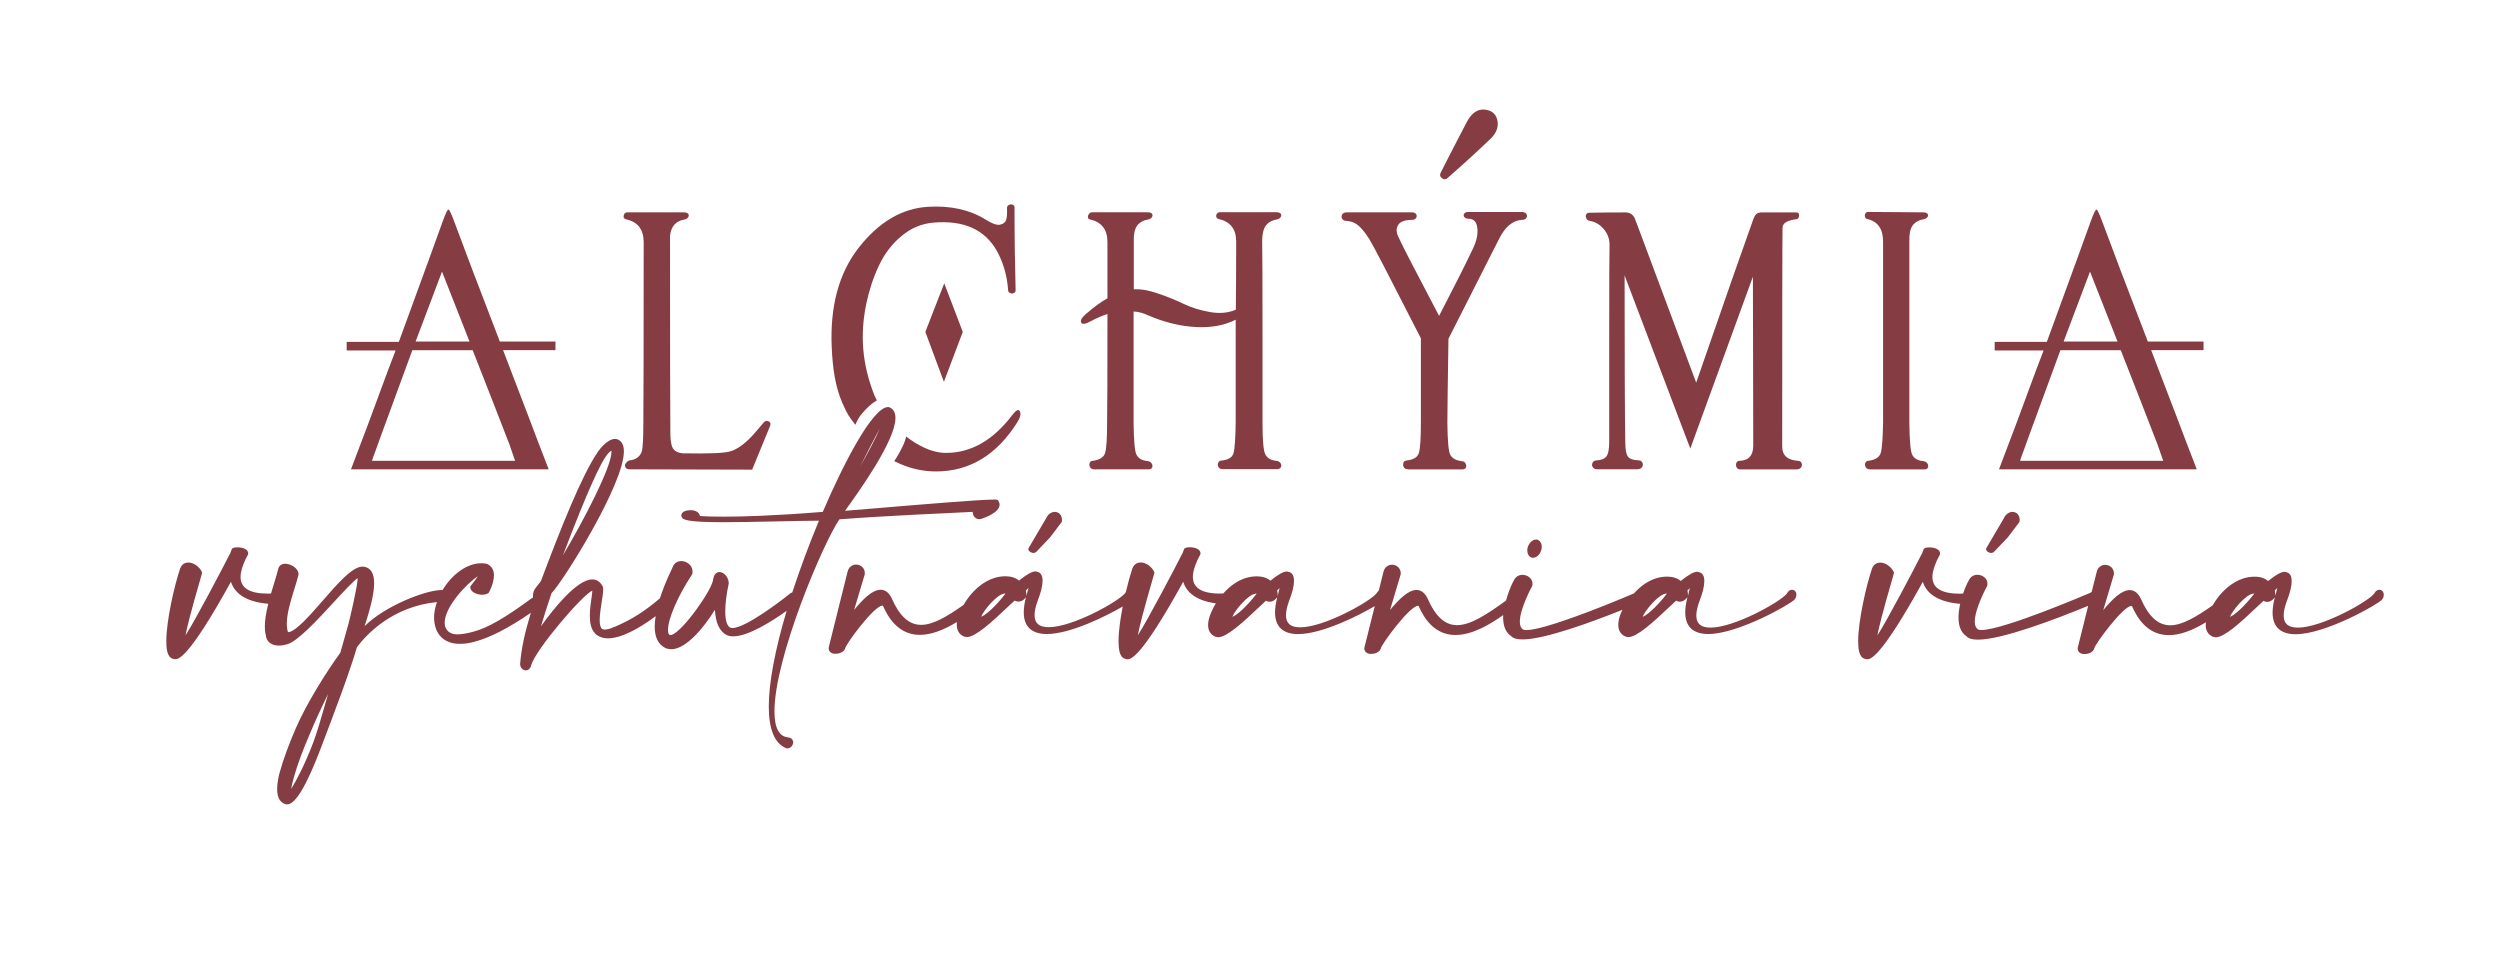 <?xml version="1.0" encoding="utf-8"?>
<!-- Generator: Adobe Illustrator 26.5.0, SVG Export Plug-In . SVG Version: 6.00 Build 0)  -->
<svg version="1.1" id="Layer_1" xmlns="http://www.w3.org/2000/svg" xmlns:xlink="http://www.w3.org/1999/xlink" x="0px" y="0px"
	 viewBox="0 0 365.32 141.35" style="enable-background:new 0 0 365.32 141.35;" xml:space="preserve">
<style type="text/css">
	.st0{stroke:#000000;stroke-width:0.5;stroke-miterlimit:10;}
	.st1{stroke:#000000;stroke-width:0.5;}
	.st2{fill:#853D43;}
	.st3{fill:#853D44;}
</style>
<g>
	<path class="st2" d="M223.78,81.47c0.08,0.03,0.17,0.03,0.26,0.03c0.46,0,0.94-0.4,1.14-1c0.09-0.2,0.11-0.4,0.11-0.6
		c0-0.48-0.23-0.88-0.6-1.03c-0.09-0.03-0.14-0.03-0.23-0.03c-0.46,0-0.94,0.4-1.17,1c-0.09,0.2-0.11,0.4-0.11,0.6
		C223.18,80.93,223.41,81.33,223.78,81.47z"/>
	<g>
		<path class="st3" d="M115.19,107.76c-1.34-0.12-2.02-1.4-2.02-3.8c0-7.91,7.15-24.67,9.49-28.07c5.98-0.48,17.37-0.99,19.49-1.09
			c0,0.03,0,0.05,0,0.08c0,0.55,0.43,0.99,0.96,0.99c0.15,0,0.31-0.04,0.42-0.1c0.26-0.08,2.54-0.86,2.54-2.03
			c0-0.19-0.07-0.37-0.21-0.6l-0.04-0.06l-0.06-0.03c-0.11-0.05-0.25-0.05-0.51-0.05c-2.04,0-11.18,0.76-17.22,1.27
			c-1.98,0.17-3.62,0.3-4.55,0.37c2.16-2.97,7.37-10.3,7.37-13.54c0-0.84-0.31-1.37-0.93-1.6l-0.14-0.02
			c-2.2,0-6.36,7.89-9.55,15.32c-7.2,0.58-11.8,0.7-14.4,0.7c-1.61,0-2.75-0.03-3.54-0.09c-0.12-0.58-0.72-0.85-1.31-0.85h-0.17
			c-0.5,0-1.25,0.2-1.25,0.76c0,0.12,0.05,0.21,0.07,0.26c0.14,0.35,0.73,0.73,5.99,0.73c2.21,0,4.77-0.05,7.49-0.11
			c2.21-0.05,4.49-0.1,6.56-0.11c-1.44,3.47-2.78,7.08-3.89,10.47c-0.09,0.03-0.18,0.08-0.29,0.14c-0.79,0.67-6.46,5.07-8.45,5.07
			c-0.17,0-0.29-0.03-0.34-0.06c-0.47-0.25-0.72-1.07-0.72-2.37c0-1.08,0.17-2.49,0.49-3.97c0.02-0.1,0.02-0.1,0.02-0.13
			c0-0.83-0.67-1.65-1.36-1.65c-0.36,0-0.79,0.27-0.91,1.03c-0.08,1.48-4.45,7.67-6.07,8.15c-0.04,0-0.08,0.01-0.16,0.03
			c-0.25,0-0.38-0.24-0.38-0.72c0-1.66,1.45-5.01,3.52-8.13l0.03-0.08c0.04-0.14,0.04-0.25,0.04-0.35c0-0.92-0.85-1.53-1.65-1.53
			c-0.59,0-1.07,0.34-1.26,0.9l-0.04,0.09c-0.93,1.91-1.5,3.46-1.82,4.45c-1.7,1.47-3.51,2.69-5.08,3.46
			c-1.12,0.55-2.29,1.11-2.97,1.11c-0.16,0-0.29-0.03-0.39-0.09c-0.24-0.18-0.36-0.61-0.36-1.28c0-0.79,0.16-1.77,0.29-2.64
			c0.12-0.73,0.22-1.37,0.22-1.81c0-0.2,0-0.39-0.09-0.52c-0.43-0.82-1.05-0.99-1.5-0.99c-2.29,0-5.79,4.46-7.5,6.85
			c0.43-1.46,0.89-2.87,1.41-4.44l0.14-0.4l0,0c1.68-1.7,10.57-15.88,10.57-20.72c0-0.67-0.15-1.14-0.47-1.46
			c-0.24-0.23-0.52-0.36-0.83-0.36c-1.04,0-2.15,1.36-2.49,1.87c-2.35,3.38-5.53,11.43-8.32,18.86c-0.05,0.11-0.22,0.33-0.39,0.53
			c-0.27,0.33-0.59,0.71-0.7,1.06c-0.06,0.22-0.09,0.44-0.09,0.67c0,0.05,0,0.1,0.01,0.15c-4.07,3.01-6.6,4.47-8.72,5.03
			c-0.96,0.26-1.77,0.39-2.36,0.39c-0.37,0-0.57-0.05-0.7-0.1c-0.47-0.14-0.81-0.44-1.01-0.92c-0.09-0.19-0.12-0.4-0.12-0.7
			c0-2.31,3.26-5.77,4.84-6.76c-0.18,0.31-0.55,0.77-0.73,1c-0.15,0.18-0.27,0.34-0.33,0.43l-0.04,0.06v0.07
			c0,0.78,1.03,1.13,1.76,1.13c0.36,0,0.7-0.1,0.92-0.27c0.08-0.09,0.78-1.41,0.78-2.57c0-0.75-0.32-1.33-0.95-1.64
			c-0.21-0.06-0.43-0.12-0.67-0.12H70.3c-1.99,0-4.19,1.53-5.63,3.91c-0.05,0-0.1,0-0.16,0c-2.28,0-8.28,2.32-11.23,5.28
			c0.01-0.03,0.02-0.07,0.03-0.1c0.54-1.7,1.36-4.28,1.36-6.16c0-1.98-0.92-2.42-1.7-2.44c-1.49,0-3.62,2.45-5.87,5.04
			c-1.86,2.13-3.78,4.34-4.93,4.54c-0.04,0-0.15,0-0.21-0.54c-0.03-0.23-0.05-0.43-0.05-0.66c0-1.56,0.58-3.42,1.09-5.06
			c0.22-0.7,0.42-1.36,0.58-1.98l0.02-0.11c0.01-0.04,0.02-0.1,0.02-0.15c0-0.8-1.08-1.5-1.93-1.5c-0.56,0-0.94,0.29-1.04,0.79
			c-0.16,0.63-0.38,1.36-0.62,2.14c-0.14,0.46-0.29,0.94-0.43,1.42c-0.17,0.01-0.34,0.01-0.51,0.01c-2.61,0-3.94-0.82-3.94-2.43
			c0-0.84,0.35-1.69,0.56-2.19c0.05-0.12,0.09-0.21,0.1-0.26l0.43-0.83l0.03-0.17c0-0.6-0.81-0.88-1.56-0.88
			c-0.36,0-0.6,0.05-0.75,0.16l-0.06,0.04l-0.03,0.07c-0.12,0.31-0.26,0.67-0.26,0.68l-0.05,0.06c-0.88,1.76-5.08,9.76-6.45,11.85
			c0.17-0.99,0.75-3.35,2.3-8.68c0.12-0.42,0.12-0.42,0.12-0.46l-0.02-0.1c-0.34-0.77-1.22-1.4-1.97-1.4
			c-0.41,0-0.96,0.16-1.23,0.91c-0.82,2.43-2.01,7.6-2.01,10.57c0,1.01,0.1,2.38,0.97,2.58c0.06,0.03,0.18,0.07,0.31,0.07
			c0.48,0,1.92,0,8.17-11.32c0.44,1.42,1.8,2.91,5.45,3.22c-0.34,1.37-0.5,2.43-0.5,3.32c0,0.34,0.02,0.85,0.14,1.25
			c0.13,1.27,1.32,1.86,3.08,1.36c1.55-0.4,4.46-3.56,7.03-6.35c1.28-1.39,2.71-2.94,3.32-3.33c-0.03,1.24-1.17,6-1.36,6.73
			c-0.18,0.69-0.46,1.68-0.74,2.63c-0.16,0.55-0.32,1.09-0.44,1.54c-2.04,2.81-4.93,7.42-6.47,10.96c-1.04,2.38-1.88,4.69-2.38,6.5
			c-0.09,0.31-0.38,1.42-0.38,2.46c0,1.21,0.4,1.95,1.17,2.19c0.11,0.05,0.21,0.05,0.31,0.05c1.18,0,2.82-2.74,4.88-8.16l0.31-0.82
			c1.45-3.81,3.88-10.17,4.99-13.99c1.36-1.81,5.13-5.94,11.69-6.59c-0.28,0.79-0.42,1.56-0.42,2.29c0,0.6,0.11,1.17,0.33,1.75
			c0.37,0.9,1.06,1.54,2,1.85c0.89,0.32,2.27,0.28,3.63-0.11c2.2-0.58,4.95-1.99,8.18-4.21c-0.91,2.98-1.38,5.22-1.56,7.39v0.14
			c0,0.48,0.39,0.88,0.85,0.88c0.29,0,0.64-0.23,0.76-0.73c0.58-2.25,7.64-10.49,8.94-10.91c-0.01,0.26-0.07,0.65-0.13,1.1
			c-0.11,0.74-0.24,1.65-0.24,2.53c0,0.91,0.11,2.21,1.08,2.89c0.45,0.29,0.99,0.44,1.56,0.44c0.9,0,2.05-0.32,3.3-0.94
			c1.13-0.54,2.39-1.33,3.68-2.3c-0.09,0.56-0.14,1.07-0.14,1.53c0,1.52,0.5,2.55,1.47,3.07c0.28,0.15,0.59,0.23,0.95,0.23
			c2.08,0,4.64-2.95,6.38-5.76c0.1,1.89,0.66,3.11,1.65,3.65c0.28,0.15,0.62,0.23,1.03,0.23c2.17,0,5.61-2.17,7.8-3.73
			c-1.71,5.74-2.61,10.56-2.61,13.97c0,3.32,0.84,5.36,2.47,6.07c0.11,0.06,0.21,0.06,0.28,0.06c0.47,0,0.82-0.48,0.82-0.91
			C115.9,108.16,115.68,107.8,115.19,107.76z M125.71,68.13c0.96-1.91,2.1-4.14,2.87-5.52C127.99,63.96,126.83,66.18,125.71,68.13z
			 M82.27,81.13c3.78-9.97,5.52-13.41,6.31-14.51l0,0c0.29-0.41,0.57-0.65,0.75-0.77c0.01,0.06,0.02,0.12,0.02,0.2
			C89.35,68.28,85.25,76.13,82.27,81.13z M47.94,101.42c-0.12,0.4-0.23,0.81-0.35,1.22c-0.61,2.12-1.24,4.31-1.78,5.76
			c-1.21,3.21-2.52,5.71-3.27,6.89c0.08-0.44,0.21-1.01,0.39-1.66c0.5-1.81,1.33-4.06,2.33-6.35
			C45.8,105.96,46.9,103.51,47.94,101.42z"/>
		<path class="st3" d="M261.86,86.18c-0.17,0-0.51,0.08-0.74,0.55c-0.99,1.25-7.7,4.98-11.15,4.98c-1.42,0-2.09-0.56-2.09-1.77
			c0-0.57,0.15-1.26,0.44-2.05c0.48-1.23,0.73-2.23,0.73-2.97c0-0.99-0.45-1.24-0.75-1.3c-0.07-0.03-0.18-0.07-0.3-0.07
			c-0.49,0-1.29,0.45-2.39,1.34c-0.5-0.41-1.18-0.63-1.97-0.63c-0.55,0-1.08,0.08-1.61,0.24c-1.14,0.34-2.27,1.11-3.26,2.21
			c-4.67,2-13.19,5.36-15.71,5.36c-0.17,0-0.4-0.01-0.52-0.1c-0.3-0.19-0.45-0.57-0.45-1.13c0-1.91,1.78-5.15,1.81-5.22
			c0.04-0.12,0.04-0.24,0.04-0.34c0-0.76-0.75-1.28-1.45-1.28c-0.57,0-1.03,0.29-1.27,0.81c-0.34,0.59-0.82,1.72-1.15,2.95
			c-2.72,1.97-5.14,3.59-7.16,3.59c-1.75,0-3.15-1.26-4.28-3.85c-0.4-0.85-0.95-1.29-1.65-1.29c-1.18,0-2.57,1.36-3.86,2.94
			l1.56-5.22l0.01-0.13c0-0.83-0.66-1.28-1.28-1.28c-0.6,0-1.09,0.4-1.24,1.02l-0.69,2.76c-0.13,0.1-0.24,0.24-0.32,0.39
			c-0.99,1.25-7.7,4.98-11.15,4.98c-1.42,0-2.09-0.56-2.09-1.77c0-0.57,0.15-1.26,0.44-2.05c0.48-1.23,0.73-2.23,0.73-2.97
			c0-0.99-0.45-1.24-0.75-1.3c-0.07-0.03-0.18-0.07-0.3-0.07c-0.49,0-1.29,0.45-2.39,1.34c-0.5-0.41-1.18-0.63-1.98-0.63
			c-0.55,0-1.08,0.08-1.61,0.24c-1.16,0.35-2.3,1.13-3.3,2.26c-2.92,0.13-4.45-0.7-4.45-2.42c0-0.84,0.35-1.69,0.56-2.19
			c0.05-0.12,0.09-0.21,0.1-0.26l0.43-0.83l0.03-0.17c0-0.6-0.81-0.88-1.56-0.88c-0.36,0-0.6,0.05-0.75,0.16l-0.06,0.04l-0.03,0.07
			c-0.12,0.31-0.26,0.67-0.26,0.68l-0.05,0.06c-0.88,1.76-5.08,9.76-6.45,11.85c0.17-0.99,0.75-3.35,2.3-8.68
			c0.12-0.42,0.12-0.42,0.12-0.46l-0.02-0.1c-0.34-0.77-1.22-1.4-1.97-1.4c-0.41,0-0.96,0.16-1.24,0.91
			c-0.29,0.88-0.64,2.12-0.94,3.4c-0.04,0.06-0.08,0.12-0.1,0.17c-0.99,1.25-7.7,4.98-11.15,4.98c-1.42,0-2.09-0.56-2.09-1.77
			c0-0.56,0.15-1.25,0.44-2.05c0.48-1.23,0.73-2.23,0.73-2.97c0-0.98-0.45-1.24-0.75-1.29c-0.07-0.03-0.18-0.07-0.3-0.07
			c-0.49,0-1.29,0.45-2.39,1.34c-0.5-0.41-1.18-0.63-1.97-0.63c-0.55,0-1.08,0.08-1.61,0.24c-1.71,0.51-3.4,1.98-4.53,3.95
			c-2.48,1.75-4.48,2.91-6.2,2.91c-1.75,0-3.15-1.26-4.28-3.85c-0.4-0.85-0.95-1.28-1.65-1.28c-1.18,0-2.57,1.37-3.86,2.95
			l1.56-5.22l0.01-0.13c0-0.83-0.66-1.28-1.28-1.28c-0.6,0-1.08,0.4-1.24,1.02l-2.77,11.12v0.11c0,0.47,0.4,0.79,0.99,0.79
			c0.51,0,1.17-0.22,1.4-0.71l0.02-0.08c0.13-0.68,4.24-6.25,5.45-6.25c0.08,0,0.13,0.11,0.17,0.22c1.21,2.69,3,4.05,5.3,4.05
			c1.57,0,3.35-0.62,5.42-1.88c-0.03,0.15-0.03,0.3-0.03,0.44c0,0.44,0.12,0.83,0.38,1.19c0.27,0.31,0.55,0.48,0.88,0.54l0.07,0.01
			c0.04,0.01,0.09,0.02,0.15,0.02c1.24,0,3.54-2.08,6.19-4.6l0.42-0.39c0.13-0.12,0.24-0.22,0.37-0.34l0.07,0.04
			c0.58,0.29,1.24,0,1.57-0.54c-0.01,0.05-0.02,0.1-0.02,0.15c-0.2,0.79-0.29,1.47-0.29,2.08c0,2.07,1.16,3.16,3.36,3.16
			c3.49,0,8.8-2.68,11.1-4.02c-0.3,1.54-0.61,3.5-0.61,5.06c0,1.01,0.1,2.38,0.97,2.58c0.06,0.03,0.18,0.07,0.31,0.07
			c0.48,0,1.92,0,8.17-11.32c0.41,1.32,1.62,2.73,4.77,3.15c-0.22,0.35-0.41,0.71-0.56,1.05c-0.28,0.57-0.47,1.16-0.54,1.66
			c-0.03,0.17-0.03,0.32-0.03,0.48c0,0.49,0.12,0.87,0.38,1.19c0.27,0.31,0.55,0.48,0.88,0.54l0.19,0.03c1.27,0,3.56-2.08,6.21-4.6
			l0.41-0.38c0.14-0.13,0.25-0.23,0.38-0.36l0.07,0.04c0.56,0.28,1.18,0.02,1.57-0.54l0-0.01c-0.01,0.05-0.02,0.1-0.02,0.15
			c-0.2,0.79-0.29,1.47-0.29,2.08c0,2.07,1.16,3.16,3.36,3.16c3.54,0,8.95-2.75,11.21-4.09l-1.52,6.09v0.11
			c0,0.47,0.4,0.79,0.99,0.79c0.51,0,1.17-0.22,1.39-0.71l0.02-0.08c0.13-0.68,4.25-6.25,5.45-6.25c0.06,0,0.12,0.07,0.17,0.22
			c1.21,2.69,3,4.05,5.3,4.05c2.49,0,5.1-1.58,6.97-2.91c-0.01,0.11-0.01,0.22-0.01,0.32c0,1.31,0.39,2.24,1.17,2.75
			c0.3,0.33,0.83,0.49,1.68,0.49c3.23,0,10.27-2.6,14.58-4.33c-0.01,0.03-0.03,0.06-0.04,0.09c-0.28,0.56-0.47,1.16-0.53,1.66
			c-0.03,0.17-0.03,0.32-0.03,0.48c0,0.49,0.12,0.87,0.38,1.19c0.27,0.31,0.55,0.48,0.88,0.54l0.19,0.03c1.27,0,3.56-2.08,6.22-4.6
			l0.41-0.38c0.13-0.12,0.25-0.23,0.37-0.35l0.07,0.04c0.56,0.28,1.18,0.02,1.57-0.54l0,0c-0.01,0.05-0.02,0.1-0.02,0.14
			c-0.2,0.79-0.29,1.47-0.29,2.08c0,2.07,1.16,3.16,3.36,3.16c4.45,0,12.24-4.5,12.62-5.05c0.17-0.2,0.26-0.43,0.26-0.67
			C262.54,86.52,262.25,86.18,261.86,86.18z M240.04,90.13c0.25-0.77,2.33-3.39,3.49-3.39c0.02,0,0.04,0,0.06,0
			C241.97,88.84,240.55,89.97,240.04,90.13z M180.09,90.13c0.25-0.77,2.33-3.39,3.49-3.39c0.02,0,0.04,0,0.06,0
			C182.03,88.84,180.6,89.97,180.09,90.13z M146.93,86.74c-1.62,2.1-3.04,3.23-3.55,3.38c0.25-0.77,2.33-3.39,3.49-3.39
			C146.89,86.74,146.91,86.74,146.93,86.74z M149.91,86.28c0.14-0.14,0.27-0.26,0.39-0.37c-0.1,0.34-0.22,0.75-0.3,1.18v-0.04
			C149.99,86.9,149.99,86.6,149.91,86.28z M186.63,86.28c0.13-0.13,0.25-0.24,0.36-0.35c-0.09,0.33-0.2,0.74-0.28,1.16v-0.04
			C186.71,86.9,186.71,86.6,186.63,86.28z M246.58,86.28c0.13-0.13,0.25-0.24,0.36-0.35c-0.09,0.33-0.2,0.73-0.28,1.16v-0.03
			C246.66,86.9,246.66,86.6,246.58,86.28z"/>
		<path class="st3" d="M347.69,86.18c-0.21,0-0.52,0.1-0.74,0.55c-0.99,1.25-7.7,4.98-11.15,4.98c-1.42,0-2.09-0.56-2.09-1.77
			c0-0.57,0.15-1.26,0.44-2.05c0.48-1.22,0.73-2.22,0.73-2.97c0-0.98-0.45-1.24-0.75-1.29c-0.06-0.03-0.18-0.07-0.3-0.07
			c-0.49,0-1.29,0.45-2.39,1.34c-0.38-0.32-1.01-0.63-1.97-0.63c-0.55,0-1.08,0.08-1.61,0.24c-1.71,0.51-3.4,1.98-4.53,3.95
			c-2.48,1.75-4.48,2.91-6.2,2.91c-1.75,0-3.15-1.26-4.28-3.85c-0.4-0.85-0.95-1.29-1.65-1.29c-1.18,0-2.57,1.36-3.86,2.94
			l1.56-5.22l0.01-0.13c0-0.83-0.66-1.28-1.28-1.28c-0.6,0-1.09,0.4-1.24,1.02l-0.74,2.94c-0.09,0.04-0.17,0.09-0.23,0.14
			c-0.13,0.05-12.62,5.42-15.87,5.42c-0.17,0-0.4-0.01-0.52-0.1c-0.3-0.19-0.46-0.57-0.46-1.13c0-1.91,1.78-5.15,1.81-5.22
			c0.04-0.12,0.04-0.24,0.04-0.34c0-0.76-0.75-1.28-1.45-1.28c-0.57,0-1.03,0.29-1.27,0.81c-0.21,0.36-0.53,1.05-0.84,1.94
			c-2.95,0.12-4.48-0.7-4.48-2.42c0-0.84,0.35-1.69,0.56-2.19c0.05-0.12,0.09-0.21,0.1-0.26l0.43-0.83l0.03-0.17
			c0-0.6-0.81-0.88-1.56-0.88c-0.36,0-0.6,0.05-0.75,0.16l-0.06,0.04l-0.03,0.07c-0.12,0.31-0.26,0.67-0.26,0.68l-0.05,0.06
			c-0.88,1.76-5.08,9.76-6.45,11.85c0.17-0.99,0.75-3.35,2.3-8.68c0.12-0.42,0.12-0.42,0.12-0.46l-0.02-0.1
			c-0.34-0.77-1.22-1.4-1.97-1.4c-0.41,0-0.96,0.16-1.23,0.91c-0.82,2.43-2.01,7.59-2.01,10.57c0,1.01,0.1,2.38,0.97,2.58
			c0.06,0.03,0.18,0.07,0.31,0.07c0.48,0,1.92,0,8.17-11.32c0.44,1.42,1.8,2.91,5.46,3.22c-0.16,0.73-0.25,1.39-0.25,1.98
			c0,1.31,0.39,2.24,1.17,2.76c0.3,0.33,0.83,0.49,1.68,0.49c3.53,0,11.41-3.01,16.1-4.94l-1.53,6.15v0.11
			c0,0.47,0.4,0.79,0.99,0.79c0.51,0,1.17-0.22,1.39-0.71l0.02-0.08c0.13-0.68,4.25-6.25,5.45-6.25c0.06,0,0.12,0.07,0.17,0.22
			c1.21,2.69,3,4.05,5.3,4.05c1.57,0,3.35-0.62,5.42-1.88c-0.03,0.15-0.03,0.3-0.03,0.44c0,0.49,0.12,0.87,0.38,1.19
			c0.27,0.31,0.55,0.48,0.88,0.54l0.19,0.03c1.27,0,3.56-2.08,6.21-4.6l0.41-0.38c0.13-0.12,0.25-0.23,0.37-0.35l0.07,0.04
			c0.56,0.28,1.18,0.02,1.57-0.54l0,0c-0.01,0.05-0.02,0.1-0.02,0.14c-0.2,0.79-0.29,1.47-0.29,2.08c0,2.07,1.16,3.16,3.36,3.16
			c4.45,0,12.24-4.5,12.62-5.05c0.17-0.2,0.26-0.43,0.26-0.67C348.37,86.52,348.08,86.18,347.69,86.18z M325.87,90.13
			c0.25-0.77,2.33-3.39,3.49-3.39c0.02,0,0.04,0,0.06,0C327.8,88.84,326.38,89.97,325.87,90.13z M332.41,86.28
			c0.13-0.13,0.26-0.24,0.37-0.35c-0.09,0.33-0.2,0.73-0.28,1.16v-0.03C332.49,86.9,332.49,86.6,332.41,86.28z"/>
	</g>
	<g>
		<path class="st2" d="M151.47,80.6c-0.11,0.13-0.28,0.2-0.46,0.2c-0.35,0-0.74-0.27-0.74-0.56c0-0.1,0.04-0.17,0.11-0.27l2.49-4.24
			c0.28-0.63,0.81-0.93,1.26-0.93c0.56,0,1.05,0.43,1.05,1.16c0,0.1,0,0.2-0.04,0.33l-1.69,2.23L151.47,80.6z"/>
	</g>
	<g>
		<path class="st2" d="M291.42,80.6c-0.11,0.13-0.28,0.2-0.46,0.2c-0.35,0-0.74-0.27-0.74-0.56c0-0.1,0.04-0.17,0.11-0.27l2.49-4.24
			c0.28-0.63,0.81-0.93,1.26-0.93c0.56,0,1.05,0.43,1.05,1.16c0,0.1,0,0.2-0.04,0.33l-1.69,2.23L291.42,80.6z"/>
	</g>
	<g>
		<path class="st2" d="M210.56,25.17c0.2-0.4,0.5-1.01,0.92-1.82c0.42-0.81,0.91-1.77,1.48-2.87c0.57-1.1,1.03-1.98,1.37-2.63
			c0.74-1.41,1.68-2.01,2.81-1.81c0.97,0.16,1.54,0.72,1.69,1.67c0.16,0.89-0.19,1.76-1.05,2.6c-0.96,0.92-2.22,2.09-3.79,3.52
			l-2.39,2.12c-0.29,0.29-0.59,0.32-0.89,0.09C210.41,25.82,210.36,25.52,210.56,25.17z"/>
	</g>
	<path class="st2" d="M51.29,68.58c0.59-1.53,1.08-2.82,1.46-3.86c0.45-1.15,1.27-3.33,2.45-6.55c1.18-3.22,2.05-5.54,2.61-6.96
		h-2.35h-3.49h-0.94h-0.37v-1.25h0.37h0.94h3.49h2.82c3.93-10.74,6.07-16.62,6.42-17.63c0.42-1.15,0.69-1.72,0.83-1.72
		c0.14,0,0.43,0.63,0.89,1.88c1.32,3.58,3.53,9.39,6.62,17.42h3.39h3.44h0.99h0.31v1.25h-0.31h-0.99h-3.44h-2.92
		c3.16,8.24,4.89,12.75,5.16,13.51l1.51,3.91h-5.37H66.1h-8.82h-2.92h-0.78h-0.31H51.29z M60.26,51.16
		c-0.49,1.32-1.1,2.98-1.83,4.98c-0.73,2-1.32,3.61-1.77,4.83c-0.45,1.22-0.76,2.07-0.94,2.56c-0.21,0.59-0.42,1.17-0.63,1.75
		c-0.21,0.57-0.37,1.03-0.5,1.36c-0.12,0.33-0.2,0.57-0.24,0.7h2.92h8.82h8.82h0.36c-0.07-0.21-0.35-1.01-0.83-2.4
		c-1.57-4.07-3.36-8.66-5.37-13.77h-3.13H60.26z M68.61,49.91l-4.02-10.22c-1.22,3.23-2.5,6.64-3.86,10.22h5.22H68.61z"/>
	<path class="st2" d="M91.97,68.58c-0.31,0-0.51-0.12-0.6-0.36c-0.09-0.24-0.04-0.43,0.13-0.57c0.1-0.17,0.26-0.3,0.47-0.37
		c0.97-0.1,1.58-0.56,1.83-1.36c0.14-0.56,0.21-1.95,0.21-4.17c0.03-2.47,0.05-11.25,0.05-26.34c0-1.84-0.83-2.96-2.5-3.34
		c-0.35-0.07-0.49-0.26-0.42-0.57c0.07-0.31,0.24-0.47,0.52-0.47h8.24c0.35,0,0.57,0.08,0.68,0.23c0.1,0.16,0.1,0.32-0.03,0.5
		c-0.12,0.17-0.29,0.28-0.5,0.31c-1.29,0.21-2,1.01-2.14,2.4c0,16.45,0.02,26.15,0.05,29.11c0.03,1.08,0.2,1.78,0.5,2.11
		c0.29,0.33,0.74,0.51,1.33,0.55c3.69,0.07,5.96-0.02,6.83-0.26c1.18-0.31,2.45-1.27,3.81-2.87c0.31-0.35,0.71-0.82,1.2-1.41
		c0.17-0.21,0.4-0.25,0.68-0.13c0.28,0.12,0.35,0.36,0.21,0.7l-2.61,6.36C100.91,68.6,94.93,68.58,91.97,68.58z"/>
	<path class="st2" d="M159.89,68.58c-0.28,0-0.48-0.1-0.6-0.31c-0.12-0.21-0.14-0.42-0.05-0.63c0.09-0.21,0.25-0.31,0.5-0.31
		c0.97-0.14,1.56-0.52,1.75-1.15c0.19-0.63,0.29-2.12,0.29-4.49c0.03-1.46,0.05-6.73,0.05-15.81c-0.84,0.28-1.64,0.63-2.4,1.04
		c-0.8,0.45-1.28,0.52-1.44,0.21c-0.16-0.31,0.1-0.75,0.76-1.3c1.11-0.97,2.14-1.72,3.08-2.24v-8.24c0-1.81-0.85-2.9-2.56-3.29
		c-0.17-0.03-0.27-0.14-0.29-0.31c-0.02-0.17,0.03-0.34,0.16-0.5c0.12-0.16,0.27-0.23,0.44-0.23h8.09c0.35,0,0.57,0.08,0.68,0.23
		c0.1,0.16,0.09,0.32-0.03,0.5c-0.12,0.17-0.29,0.28-0.5,0.31c-0.77,0.14-1.32,0.45-1.67,0.94c-0.35,0.49-0.5,1.25-0.47,2.29v6.99
		c0.97-0.07,2.15,0.13,3.52,0.6c1.37,0.47,2.62,0.97,3.73,1.51c1.11,0.54,2.39,0.94,3.83,1.2c1.44,0.26,2.72,0.15,3.83-0.34
		c0.03-2.92,0.05-6.24,0.05-9.96c0-1.81-0.85-2.9-2.56-3.29c-0.17-0.03-0.29-0.13-0.34-0.29c-0.05-0.16-0.03-0.31,0.08-0.47
		c0.1-0.16,0.26-0.23,0.47-0.23h8.14c0.38,0,0.63,0.08,0.73,0.23s0.1,0.32-0.03,0.5c-0.12,0.17-0.29,0.28-0.5,0.31
		c-0.76,0.14-1.32,0.45-1.67,0.94c-0.35,0.49-0.52,1.25-0.52,2.29c0.03,1.39,0.05,5.76,0.05,13.09s0,11.81,0,13.4
		c0,2.61,0.14,4.16,0.42,4.64c0.28,0.56,0.84,0.87,1.67,0.94c0.24,0.04,0.43,0.15,0.55,0.34c0.12,0.19,0.14,0.38,0.05,0.57
		c-0.09,0.19-0.27,0.29-0.55,0.29h-7.98c-0.28,0-0.48-0.1-0.6-0.31c-0.12-0.21-0.13-0.42-0.03-0.63c0.1-0.21,0.26-0.31,0.47-0.31
		c1.01-0.1,1.6-0.47,1.77-1.1c0.17-0.63,0.28-2.14,0.31-4.54V46.72c-1.64,0.83-3.58,1.19-5.84,1.07c-2.26-0.12-4.57-0.69-6.94-1.7
		c-0.73-0.35-1.44-0.54-2.14-0.57V61.8c0.03,2.61,0.17,4.16,0.42,4.64c0.28,0.56,0.83,0.87,1.67,0.94c0.24,0.04,0.43,0.15,0.55,0.34
		c0.12,0.19,0.15,0.38,0.08,0.57c-0.07,0.19-0.24,0.29-0.52,0.29H159.89z"/>
	<path class="st2" d="M205.74,68.58c-0.45-0.03-0.69-0.25-0.7-0.65c-0.02-0.4,0.17-0.62,0.55-0.65c0.97-0.1,1.56-0.47,1.75-1.1
		c0.19-0.63,0.29-2.12,0.29-4.49V49.44c-4.59-9.01-7.09-13.82-7.51-14.45c-0.59-0.94-1.13-1.62-1.62-2.03
		c-0.49-0.42-1.06-0.64-1.72-0.68c-0.31,0-0.53-0.1-0.65-0.31c-0.12-0.21-0.12-0.42,0-0.63c0.12-0.21,0.34-0.31,0.65-0.31h9.55
		c0.28,0,0.48,0.09,0.6,0.26c0.12,0.17,0.12,0.36,0,0.55c-0.12,0.19-0.32,0.29-0.6,0.29c-1.04,0-1.72,0.25-2.03,0.76
		c-0.31,0.5-0.28,1.12,0.1,1.85c0.56,1.22,2.52,5.03,5.89,11.42c2.26-4.35,3.91-7.63,4.96-9.86c0.52-1.08,0.73-2.07,0.63-2.97
		c-0.1-0.9-0.52-1.36-1.25-1.36c-0.28,0-0.49-0.08-0.63-0.23c-0.14-0.16-0.16-0.32-0.05-0.5c0.1-0.17,0.3-0.26,0.57-0.26h7.88
		c0.31,0,0.53,0.1,0.65,0.29c0.12,0.19,0.12,0.38,0,0.57c-0.12,0.19-0.34,0.29-0.65,0.29c-1.36,0.07-2.49,1.03-3.39,2.87
		c-0.31,0.63-2.76,5.46-7.35,14.5c-0.1,6.57-0.16,10.68-0.16,12.31c0.03,2.61,0.17,4.16,0.42,4.64c0.28,0.52,0.83,0.83,1.67,0.94
		c0.24,0,0.43,0.1,0.55,0.31c0.12,0.21,0.15,0.41,0.08,0.6c-0.07,0.19-0.24,0.29-0.52,0.29H205.74z"/>
	<path class="st2" d="M233.43,68.58c-0.31,0-0.54-0.1-0.68-0.31c-0.14-0.21-0.15-0.43-0.03-0.65c0.12-0.23,0.3-0.34,0.55-0.34
		c0.7-0.03,1.18-0.23,1.46-0.57c0.28-0.35,0.42-1.06,0.42-2.14c0-1.49,0-6.51,0-15.05c0-8.54,0.02-13.12,0.05-13.74
		c0-0.87-0.28-1.63-0.84-2.3c-0.56-0.66-1.23-1.06-2.03-1.2c-0.24-0.03-0.42-0.16-0.52-0.36c-0.1-0.21-0.11-0.4-0.03-0.57
		c0.09-0.17,0.23-0.26,0.44-0.26c1.36-0.03,3.13-0.05,5.32-0.05c0.35,0,0.63,0.09,0.86,0.26c0.23,0.17,0.38,0.37,0.47,0.57
		c0.09,0.21,0.23,0.59,0.44,1.15l8.55,22.9c4.38-12.66,7.13-20.52,8.24-23.58c0.17-0.52,0.35-0.87,0.52-1.04
		c0.17-0.17,0.43-0.26,0.78-0.26h5.11c0.28,0,0.41,0.16,0.39,0.47c-0.02,0.31-0.15,0.49-0.39,0.52c-1.36,0.17-2.03,0.59-2.03,1.25
		c-0.04,2.5-0.05,13.16-0.05,31.97c0,1.29,0.76,1.98,2.3,2.09c0.24,0,0.42,0.1,0.52,0.31c0.1,0.21,0.09,0.42-0.05,0.63
		c-0.14,0.21-0.35,0.31-0.63,0.31h-8.29c-0.24,0-0.42-0.1-0.52-0.31c-0.1-0.21-0.11-0.42-0.03-0.63c0.09-0.21,0.23-0.31,0.44-0.31
		c1.36-0.03,2.03-0.78,2.03-2.24l-0.05-24.67L247,65.55l-9.6-25.3c0,12.41,0.03,20.52,0.1,24.31c0,1.08,0.12,1.79,0.37,2.14
		c0.24,0.35,0.76,0.54,1.56,0.57c0.28,0,0.47,0.11,0.57,0.34c0.1,0.23,0.09,0.44-0.05,0.65c-0.14,0.21-0.36,0.31-0.68,0.31H233.43z"
		/>
	<path class="st2" d="M273.23,68.58c-0.28,0-0.48-0.1-0.6-0.31c-0.12-0.21-0.14-0.42-0.05-0.63c0.09-0.21,0.25-0.31,0.5-0.31
		c0.97-0.14,1.56-0.52,1.75-1.15c0.19-0.63,0.3-2.12,0.34-4.49V35.3c0-1.84-0.77-2.94-2.3-3.29c-0.17-0.03-0.29-0.14-0.34-0.31
		c-0.05-0.17-0.03-0.34,0.05-0.5c0.09-0.16,0.23-0.23,0.44-0.23c1.39,0,2.86,0.01,4.41,0.03c1.55,0.02,2.74,0.03,3.57,0.03
		c0.35,0,0.57,0.08,0.68,0.23c0.1,0.16,0.09,0.31-0.03,0.47c-0.12,0.16-0.29,0.25-0.5,0.29c-0.77,0.14-1.32,0.45-1.67,0.94
		c-0.35,0.49-0.5,1.27-0.47,2.35v26.5c0.03,2.61,0.17,4.16,0.42,4.64c0.28,0.56,0.83,0.87,1.67,0.94c0.24,0.04,0.43,0.15,0.55,0.34
		c0.12,0.19,0.15,0.38,0.08,0.57c-0.07,0.19-0.24,0.29-0.52,0.29H273.23z"/>
	<path class="st2" d="M292.11,68.58c0.59-1.53,1.08-2.82,1.46-3.86c0.45-1.15,1.27-3.33,2.45-6.55c1.18-3.22,2.05-5.54,2.61-6.96
		h-2.35h-3.5h-0.94h-0.36v-1.25h0.36h0.94h3.5h2.82c3.93-10.74,6.07-16.62,6.42-17.63c0.42-1.15,0.7-1.72,0.83-1.72
		s0.43,0.63,0.89,1.88c1.32,3.58,3.53,9.39,6.62,17.42h3.39h3.44h0.99H322v1.25h-0.31h-0.99h-3.44h-2.92
		c3.16,8.24,4.89,12.75,5.16,13.51l1.51,3.91h-5.37h-8.71h-8.82h-2.92h-0.78h-0.31H292.11z M301.09,51.16
		c-0.49,1.32-1.1,2.98-1.83,4.98c-0.73,2-1.32,3.61-1.77,4.83c-0.45,1.22-0.77,2.07-0.94,2.56c-0.21,0.59-0.42,1.17-0.63,1.75
		c-0.21,0.57-0.37,1.03-0.5,1.36c-0.12,0.33-0.2,0.57-0.24,0.7h2.92h8.82h8.82h0.37c-0.07-0.21-0.35-1.01-0.84-2.4
		c-1.56-4.07-3.36-8.66-5.37-13.77h-3.13H301.09z M309.43,49.91l-4.02-10.22c-1.22,3.23-2.5,6.64-3.86,10.22h5.22H309.43z"/>
	<g>
		<path class="st2" d="M149.04,60.13c-0.17-0.38-0.52-0.24-1.04,0.42c-2.85,3.79-6.14,5.67-9.86,5.63
			c-2.07-0.03-4.08-1.12-5.72-2.39c-0.08,0.32-0.24,0.86-0.46,1.31c-0.45,0.93-0.77,1.52-1.29,2.29c0.25,0.13,0.61,0.29,0.87,0.4
			c1.69,0.73,3.43,1.1,5.24,1.1c4.9,0,8.87-2.4,11.89-7.2C149.09,61.03,149.21,60.51,149.04,60.13z"/>
		<path class="st2" d="M125.96,60.43c0.8-0.92,1.26-1.35,2.17-1.93c-0.33-0.63-0.33-0.65-0.58-1.32c-0.87-2.35-1.36-4.7-1.46-7.07
			c-0.07-1.91,0.1-3.85,0.52-5.82c0.42-1.96,1.03-3.81,1.85-5.53c0.82-1.72,1.92-3.16,3.31-4.3c1.39-1.15,2.94-1.79,4.64-1.93
			c4.42-0.38,7.51,1.01,9.28,4.17l0.16,0.31c0.83,1.6,1.32,3.39,1.46,5.37c0,0.21,0.1,0.36,0.29,0.44c0.19,0.09,0.37,0.09,0.55,0
			c0.17-0.09,0.26-0.22,0.26-0.39c-0.1-3.65-0.16-7.7-0.16-12.15c0-0.17-0.09-0.3-0.26-0.37c-0.17-0.07-0.36-0.06-0.55,0.03
			c-0.19,0.09-0.29,0.24-0.29,0.44c0.03,0.84-0.01,1.43-0.13,1.77c-0.12,0.35-0.42,0.57-0.89,0.68c-0.47,0.1-1.19-0.16-2.16-0.78
			c-2.33-1.43-5.13-2.03-8.4-1.83c-3.79,0.24-7.15,2.23-10.07,5.95c-2.92,3.72-4.24,8.61-3.96,14.66c0.14,3.03,0.53,5.72,1.55,8.05
			c0.84,1.9,0.99,1.99,1.9,3.19C125.21,61.57,125.51,60.94,125.96,60.43z"/>
		<polygon class="st2" points="135.22,48.5 137.93,55.8 140.69,48.5 137.98,41.4 		"/>
	</g>
</g>
</svg>

